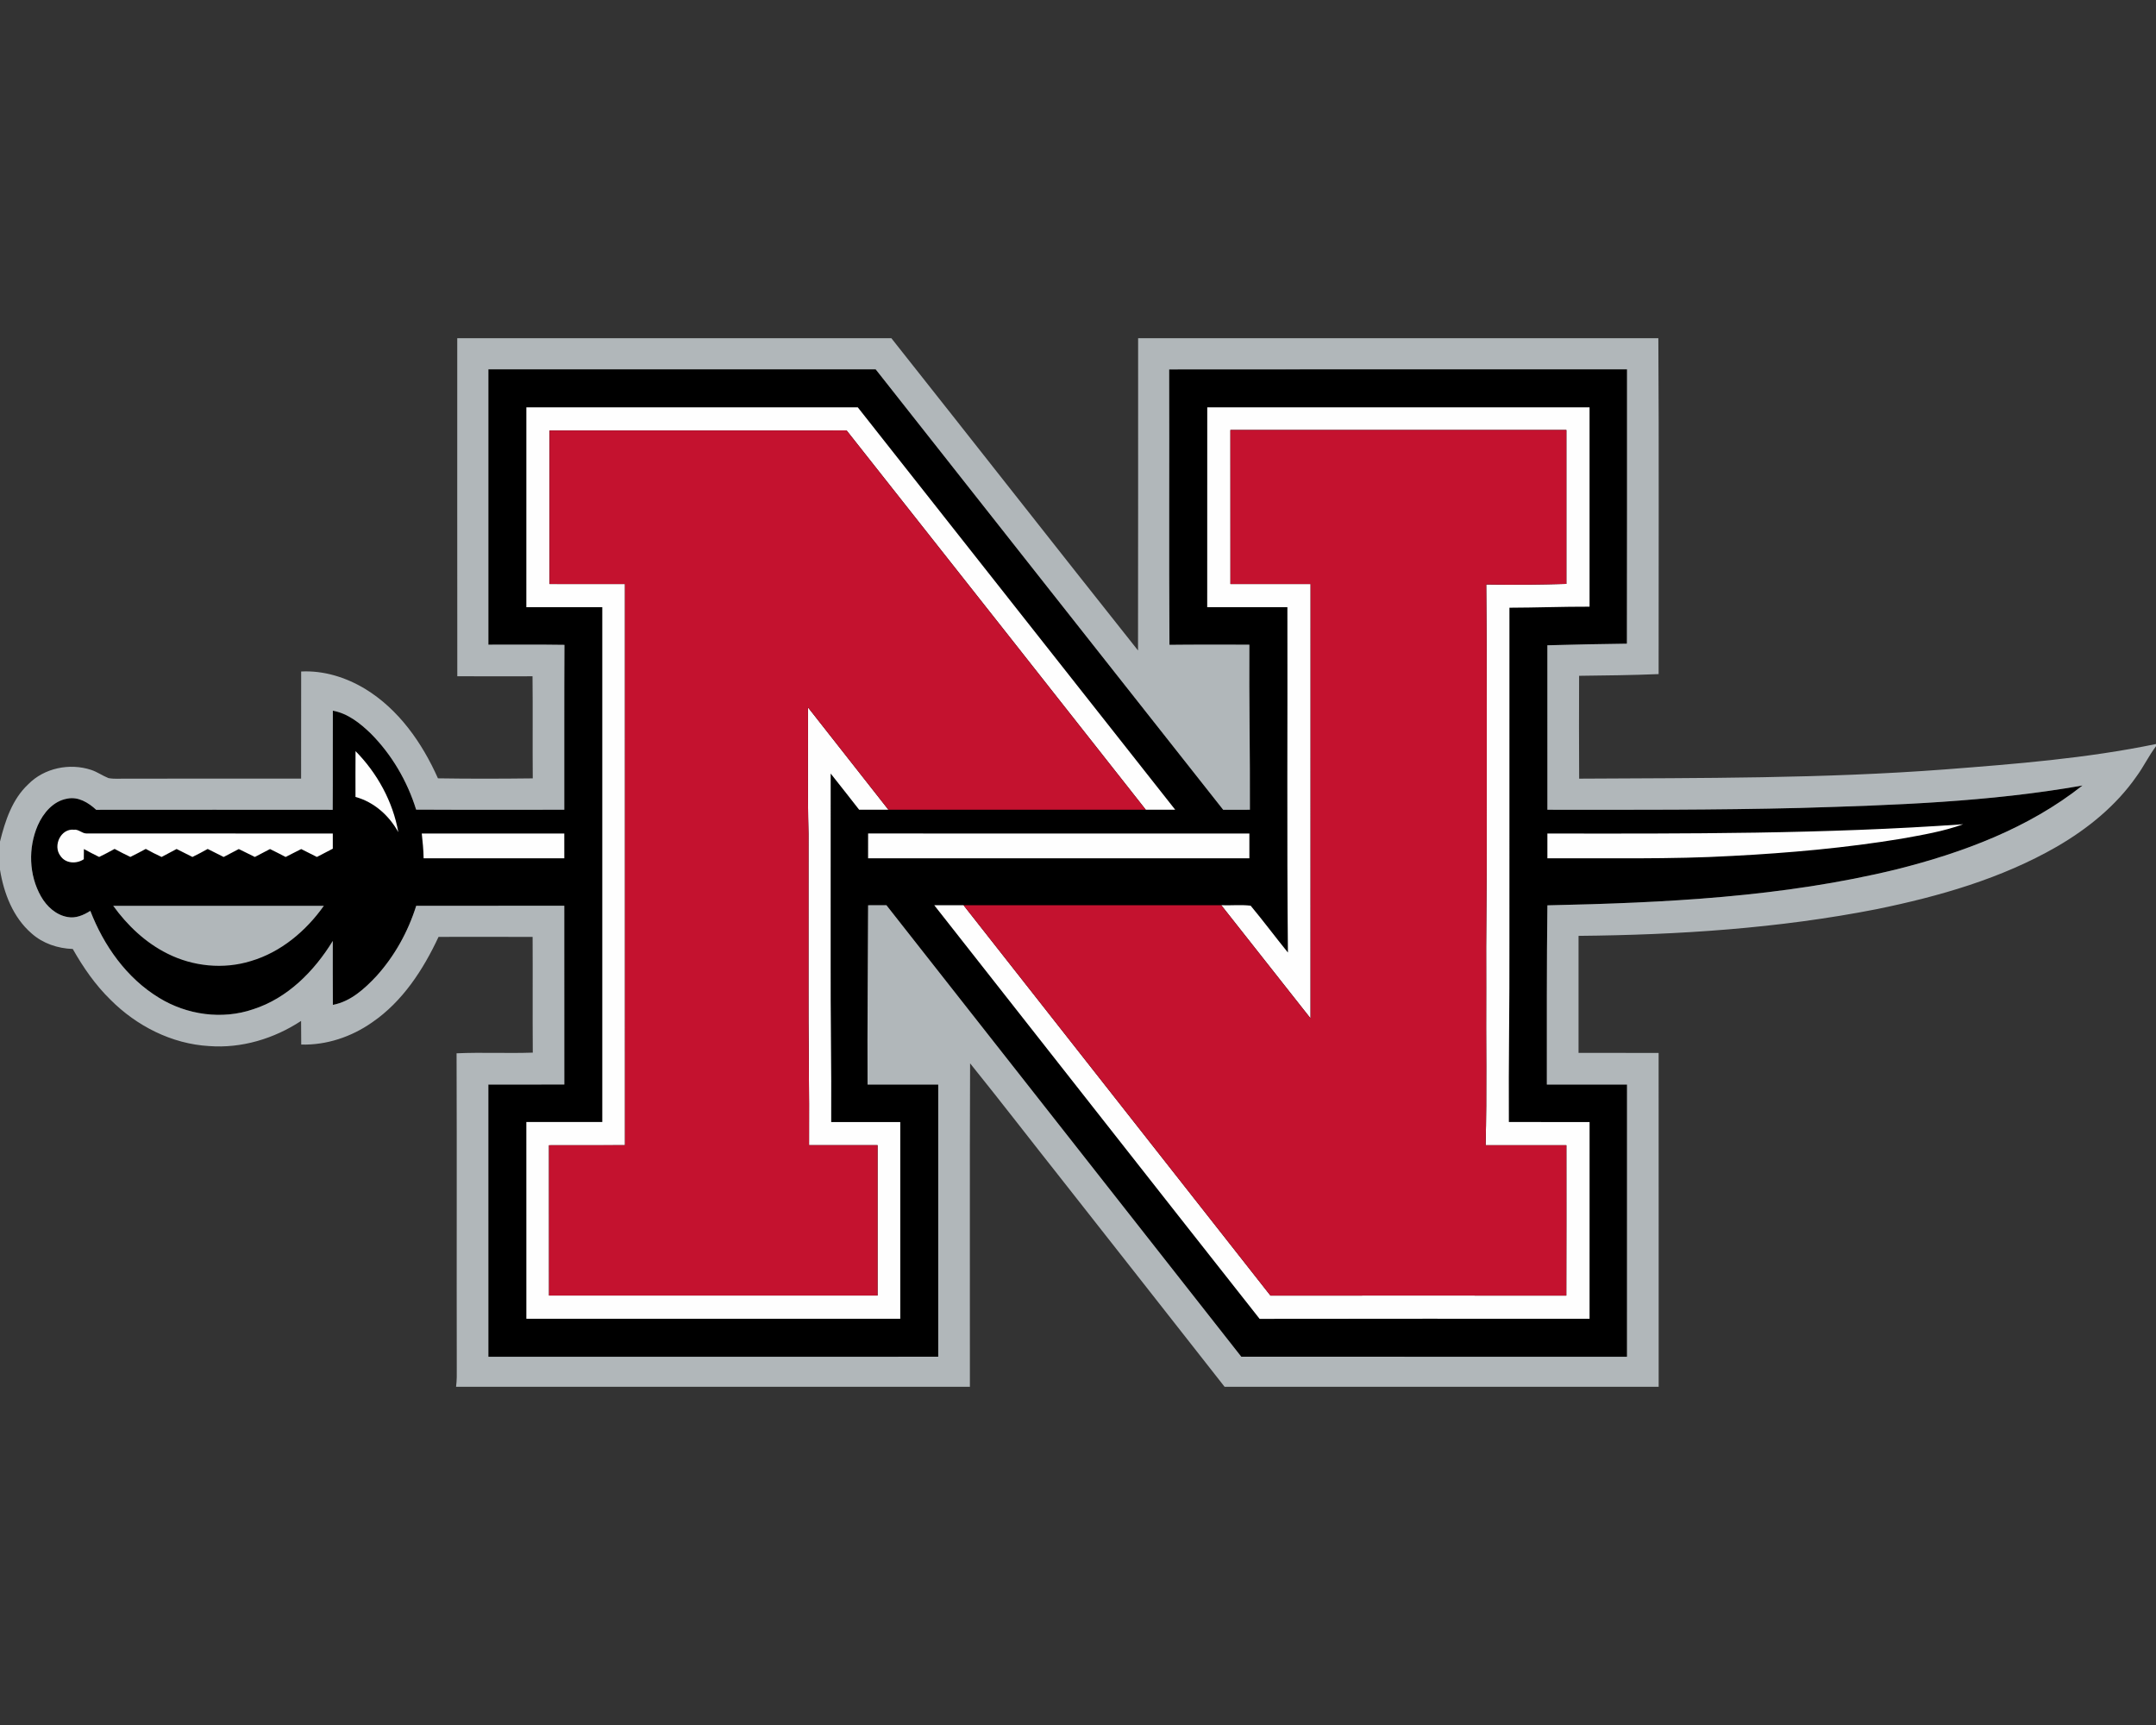 <?xml version="1.0" encoding="utf-8"?>
<svg xmlns="http://www.w3.org/2000/svg" height="1600px" style="shape-rendering:geometricPrecision; text-rendering:geometricPrecision; image-rendering:optimizeQuality; fill-rule:evenodd; clip-rule:evenodd" version="1.1" viewBox="0 0 2000 1600" width="2000px">
 <rect x="0" y="0" width="2000" height="1600" fill="#333333" stroke="none"/>
 <defs>
  <style type="text/css">
   
    .fil0 {fill:black;fill-rule:nonzero}
    .fil2 {fill:#B1B7BA;fill-rule:nonzero}
    .fil3 {fill:#C4122F;fill-rule:nonzero}
    .fil1 {fill:#FEFEFE;fill-rule:nonzero}
   
  </style>
 </defs>
 <g id="Capa_x0020_1">
  
  <g id="Nicholls_x0020_State_x0020_Colonels.cdr">
   <path class="fil0" d="M453.05 597.95c-0.04,-85.13 -0.04,-170.26 0,-255.39 119.77,0 239.51,-0.02 359.28,0.02 107.44,136.19 214.83,272.41 322.37,408.52 8.26,-0.04 16.51,-0.02 24.77,-0.04 0.2,-51.04 -0.84,-102.06 -0.49,-153.11 -24.71,0.09 -49.43,-0.18 -74.13,0.15 -0.54,-85.14 0,-170.31 -0.27,-255.46 141.57,-0.19 283.13,-0.04 424.72,-0.08 -0.06,84.82 0.11,169.65 -0.1,254.47 -24.6,0.29 -49.18,0.82 -73.78,1.5 0,50.85 0,101.69 0.02,152.53 78.02,0.08 156.05,0.29 234.03,-1.65 87.67,-2.58 175.78,-5.53 262.33,-20.84 -49.98,39.61 -111,62.31 -172.25,77.73 -105.95,25.87 -215.52,31.1 -324.11,33.43 -0.7,55.4 -0.49,110.82 -0.51,166.24 24.8,0 49.57,-0.02 74.37,0 0,84.15 0.02,168.3 -0.02,252.47 -119.28,-0.06 -238.55,0.06 -357.83,-0.06 -109.65,-139.65 -219.47,-279.16 -329.16,-418.77 -5.68,0.02 -11.33,0.02 -16.99,0.04 -0.17,55.44 -0.78,110.86 -0.51,166.32 21.86,0 43.72,-0.02 65.56,0 0,84.15 0.02,168.3 0,252.45 -139.1,0.02 -278.2,0 -417.3,0.02 -0.04,-84.15 -0.02,-168.32 -0.02,-252.47 23.49,-0.04 46.97,0.04 70.47,-0.04 -0.04,-55.26 0,-110.55 -0.04,-165.81 -45.77,0 -91.56,-0.02 -137.35,0.02 -7.56,24.07 -20.04,46.63 -37.01,65.36 -11.04,11.76 -23.91,23.5 -40.31,26.56 -0.2,-19.77 -0.02,-39.53 -0.08,-59.3 -17.16,28 -41.86,53.07 -73.76,63.33 -28.86,9.94 -61.64,5.3 -87.48,-10.63 -29.98,-18.22 -51.19,-48.28 -63.67,-80.61 -6.19,3.94 -13.53,7.17 -21.04,5.72 -10.78,-1.82 -19.45,-9.83 -24.7,-19.08 -11.31,-19.86 -12.05,-45.11 -2.99,-65.97 5.09,-11.47 14.3,-22.5 27.28,-24.74 10.19,-2.15 19.7,3.7 26.89,10.34 73.13,-0.08 146.26,-0.06 219.39,0 0.22,-30.65 -0.04,-61.29 0.14,-91.94 13.81,2.5 25.16,11.53 35.03,21.02 19.61,19.65 34.01,44.3 42.23,70.76 45.81,0.25 91.62,0.06 137.43,0.1 0.1,-50.98 -0.13,-101.96 0.14,-152.94 -23.52,-0.39 -47.04,-0.08 -70.55,-0.17z"/>
   <path class="fil1" d="M488.28 377.79c102.46,0.02 204.95,-0.02 307.43,0.02 98.13,124.44 196.31,248.84 294.47,373.25 -9.1,0.02 -18.2,0.04 -27.3,-0.02 -92.37,-117.36 -184.92,-234.56 -277.5,-351.76 -91.88,0.08 -183.74,0 -275.59,0.04 -0.02,47.45 0,94.91 0,142.36 23.32,0.02 46.63,-0.02 69.94,0.02 0.02,173.51 0.02,347.01 0.02,520.51 -23.51,0.08 -46.99,-0.06 -70.49,0.06 0.07,46.48 0,92.94 0.04,139.4 101.58,0.01 203.19,0 304.77,0.01 0.02,-46.49 0.04,-92.97 0,-139.47 -21.19,0.02 -42.39,0.02 -63.56,0 0.35,-51.15 -0.73,-102.29 -0.51,-153.44 0.02,-45.05 -0.02,-90.1 0.02,-135.15 -1,-39.16 -0.31,-78.34 -0.51,-117.51 24.85,31.66 49.81,63.25 74.62,94.93 -9.06,0.04 -18.12,0.06 -27.16,0 -8.77,-11.23 -17.54,-22.43 -26.4,-33.56 -0.06,57.81 0,115.63 -0.02,173.44 -0.22,49.94 0.84,99.84 0.51,149.81 21.35,-0.02 42.72,-0.02 64.07,0 -0.02,60.82 0,121.64 0,182.46 -115.62,0 -231.24,-0.02 -346.85,0 -0.02,-60.82 -0.02,-121.64 -0.02,-182.48 23.48,0 46.97,0.02 70.45,0 0,-159.16 0,-318.34 0,-477.5 -23.48,-0.02 -46.97,0 -70.45,0 0,-61.8 0,-123.6 0.02,-185.42zm317.02 395.3c117.89,0 235.8,0 353.68,0.02 0.02,7.65 0.02,15.31 0,22.98 -117.88,0 -235.79,0 -353.7,0 0,-7.67 0,-15.33 0.02,-23zm-414.05 0.02c44.07,-0.02 88.14,-0.02 132.21,0 0.02,7.65 0.02,15.31 0.02,22.98 -43.5,0 -87,0 -130.51,0 -0.11,-7.69 -0.9,-15.35 -1.72,-22.98zm-335.26 20.67c-7.09,-9.3 0.33,-25.42 12.54,-24.19 4.35,-0.59 7.46,3.46 11.65,3.48 76.18,0.06 152.34,0 228.53,0.04 0,4.68 0,9.4 0,14.09 -4.93,2.51 -9.81,5.13 -14.74,7.66 -4.85,-2.45 -9.7,-4.88 -14.56,-7.32 -4.85,2.36 -9.61,4.93 -14.44,7.33 -4.79,-2.52 -9.65,-4.95 -14.5,-7.35 -4.72,2.4 -9.37,4.91 -14.07,7.34 -4.97,-2.43 -9.92,-4.92 -14.89,-7.34 -4.68,2.44 -9.34,4.97 -14.05,7.35 -4.94,-2.48 -9.89,-4.95 -14.8,-7.43 -4.66,2.58 -9.35,5.11 -14.15,7.42 -4.89,-2.49 -9.8,-4.94 -14.69,-7.38 -4.62,2.5 -9.26,4.99 -13.92,7.39 -4.97,-2.32 -9.88,-4.77 -14.66,-7.47 -4.71,2.58 -9.51,5.05 -14.32,7.44 -4.93,-2.35 -9.82,-4.82 -14.62,-7.44 -4.7,2.64 -9.49,5.09 -14.32,7.46 -4.78,-2.35 -9.5,-4.76 -14.15,-7.34 -0.04,3.15 -0.06,6.3 -0.1,9.45 -6.83,4.58 -16.99,4.07 -21.74,-3.19zm1379.43 -20.67c128.63,0.18 257.34,0.53 385.7,-8.59 -18.42,6.69 -37.87,9.9 -57.09,13.39 -52.01,8.59 -104.6,13.27 -157.22,15.99 -57.08,3.26 -114.25,1.91 -171.39,2.19 0,-7.67 0,-15.33 0,-22.98zm-1105.6 -76.42c20.14,20.45 34.62,46.81 39.67,75.17 -8.51,-15.4 -22.54,-28 -39.72,-32.66 0,-14.17 -0.1,-28.34 0.05,-42.51zm790.04 -133.5c0.04,-61.8 -0.04,-123.6 0.04,-185.4 118.22,0.02 236.44,0 354.64,0 0.02,61.64 0.02,123.29 0,184.93 -24.77,-0.08 -49.55,0.9 -74.32,0.96 -0.04,103.87 -0.02,207.75 -0.02,311.6 0.21,55.15 -0.86,110.28 -0.51,165.43 24.95,0.02 49.92,-0.02 74.87,0.02 -0.02,60.82 0.02,121.64 -0.02,182.46 -102.01,0.04 -204.05,-0.12 -306.07,0.1 -100.8,-127.73 -201.15,-255.81 -301.8,-383.64 9.04,-0.04 18.09,0 27.13,-0.04 94.89,120.73 189.78,241.43 284.73,362.11 91.47,-0.07 182.96,-0.09 274.43,0 0.19,-46.49 0.04,-92.99 0.07,-139.49 -24.99,-0.02 -49.96,0 -74.93,0 1.28,-48.59 0.24,-97.22 0.57,-145.81 -0.37,-50.23 0.72,-100.43 0.49,-150.66 -0.04,-74.55 0.25,-149.12 -0.47,-223.66 24.77,0.54 49.57,0.15 74.34,-0.51 0,-47.58 0.02,-95.17 0,-142.76 -103.89,0 -207.77,-0.02 -311.66,0.02 0.04,47.61 -0.04,95.24 0.04,142.85 24.77,-0.02 49.55,-0.04 74.34,0 -0.02,134.31 0.02,268.61 -0.03,402.9 -27.62,-34.97 -55.23,-69.94 -82.8,-104.97 9.04,0.33 18.31,-0.65 27.24,0.43 11.84,14.23 22.89,29.1 34.56,43.46 -1.06,-106.75 -0.22,-213.54 -0.49,-320.31 -24.8,-0.02 -49.59,0.02 -74.37,-0.02z"/>
   <path class="fil2" d="M424.17 313.7l402.7 0c76.42,96.42 152.27,193.31 228.81,289.63 0.21,-96.54 0.04,-193.09 0.09,-289.63l482.59 0c0.66,103.84 0.17,207.69 0.25,311.55 -24.58,1.01 -49.2,1.29 -73.77,1.58 -0.06,31.8 -0.18,63.6 0.05,95.4 113.08,-0.66 226.29,0 339.12,-8.55 65.6,-5.07 131.47,-10.23 195.99,-23.58l0 2.07c-6.73,8.87 -11.49,19.03 -18.08,27.97 -18.98,27.26 -45.34,48.59 -73.91,65.16 -51.41,29.61 -109.16,46.11 -166.95,57.95 -91.06,17.89 -184.07,23.93 -276.73,24.79 -0.04,36.17 -0.06,72.35 0,108.54 24.75,0.11 49.51,-0.06 74.28,0.08 0.12,103.21 0,206.43 0.04,309.64l-402.66 0c-49.96,-63.81 -100.18,-127.45 -150.22,-191.19 -28.69,-36.22 -56.87,-72.86 -85.87,-108.83 -0.45,100 -0.06,200.02 -0.19,300.02l-476.64 0c0.73,-5.89 0.75,-11.82 0.65,-17.73 -0.2,-97.2 0.15,-194.38 -0.18,-291.58 23.54,-1.06 47.12,0.19 70.69,-0.63 -0.26,-35.77 0.04,-71.56 -0.16,-107.34 -29.08,-0.1 -58.18,-0.02 -87.26,-0.02 -14.25,30.49 -33.39,59.98 -61.59,79.28 -19.12,13.42 -42.32,21.25 -65.79,20.59 -0.08,-7.32 -0.12,-14.62 -0.13,-21.92 -25.09,16.48 -55.31,25.62 -85.43,23.31 -34.54,-2 -67.16,-18.63 -91.37,-42.96 -14.09,-13.74 -25.34,-30.02 -34.99,-47.08 -13.91,-0.49 -27.78,-5.09 -38.27,-14.48 -17.15,-14.84 -25.66,-37.09 -29.24,-58.97l0 -26.18c4.81,-19.28 11.29,-39.24 26.22,-53.17 14.86,-15.11 38.4,-19.88 58.3,-13.33 5.68,1.86 10.57,5.42 16.11,7.63 5.55,1.04 11.27,0.41 16.9,0.51 53.94,-0.08 107.87,0.04 161.78,-0.06 0.1,-33.11 -0.03,-66.22 0.06,-99.33 20.83,-1.06 41.41,5.36 59.14,16.01 31.26,18.96 53.11,50.17 67.75,83.09 29.32,0.47 58.63,0.39 87.95,0.04 -0.28,-31.57 0.13,-63.13 -0.22,-94.7 -23.27,0.02 -46.51,0.08 -69.78,-0.02 -0.12,-104.52 -0.02,-209.04 -0.04,-313.56zm-319.2 526.44c65.17,-0.04 130.33,-0.04 195.5,0 -16.58,23.42 -39.88,43.07 -67.75,51.29 -25.42,7.87 -53.7,5.03 -77.4,-6.91 -20.29,-10.1 -37.16,-26.1 -50.35,-44.38zm348.08 -242.19c23.51,0.09 47.03,-0.22 70.55,0.17 -0.27,50.98 -0.04,101.96 -0.14,152.94 -45.81,-0.04 -91.62,0.15 -137.43,-0.1 -8.22,-26.46 -22.62,-51.11 -42.23,-70.76 -9.87,-9.49 -21.22,-18.52 -35.03,-21.02 -0.18,30.65 0.08,61.29 -0.14,91.94 -73.13,-0.06 -146.26,-0.08 -219.39,0 -7.19,-6.64 -16.7,-12.49 -26.89,-10.34 -12.98,2.24 -22.19,13.27 -27.28,24.74 -9.06,20.86 -8.32,46.11 2.99,65.97 5.25,9.25 13.92,17.26 24.7,19.08 7.51,1.45 14.85,-1.78 21.04,-5.72 12.48,32.33 33.69,62.39 63.67,80.61 25.84,15.93 58.62,20.57 87.48,10.63 31.9,-10.26 56.6,-35.33 73.76,-63.33 0.06,19.77 -0.12,39.53 0.08,59.3 16.4,-3.06 29.27,-14.8 40.31,-26.56 16.97,-18.73 29.45,-41.29 37.01,-65.36 45.79,-0.04 91.58,-0.02 137.35,-0.02 0.04,55.26 0,110.55 0.04,165.81 -23.5,0.08 -46.98,0 -70.47,0.04 0,84.15 -0.02,168.32 0.02,252.47 139.1,-0.02 278.2,0 417.3,-0.02 0.02,-84.15 0,-168.3 0,-252.45 -21.84,-0.02 -43.7,0 -65.56,0 -0.27,-55.46 0.34,-110.88 0.51,-166.32 5.66,-0.02 11.31,-0.02 16.99,-0.04 109.69,139.61 219.51,279.12 329.16,418.77 119.28,0.12 238.55,0 357.83,0.06 0.04,-84.17 0.02,-168.32 0.02,-252.47 -24.8,-0.02 -49.57,0 -74.37,0 0.02,-55.42 -0.19,-110.84 0.51,-166.24 108.59,-2.33 218.16,-7.56 324.11,-33.43 61.25,-15.42 122.27,-38.12 172.25,-77.73 -86.55,15.31 -174.66,18.26 -262.33,20.84 -77.98,1.94 -156.01,1.73 -234.03,1.65 -0.02,-50.84 -0.02,-101.68 -0.02,-152.53 24.6,-0.68 49.18,-1.21 73.78,-1.5 0.21,-84.82 0.04,-169.65 0.1,-254.47 -141.59,0.04 -283.15,-0.11 -424.72,0.08 0.27,85.15 -0.27,170.32 0.27,255.46 24.7,-0.33 49.42,-0.06 74.13,-0.15 -0.35,51.05 0.69,102.07 0.49,153.11 -8.26,0.02 -16.51,0 -24.77,0.04 -107.54,-136.11 -214.93,-272.33 -322.37,-408.52 -119.77,-0.04 -239.51,-0.02 -359.28,-0.02 -0.04,85.13 -0.04,170.26 0,255.39z"/>
   <path class="fil3" d="M509.79 399.32c91.85,-0.04 183.71,0.04 275.59,-0.04 92.58,117.2 185.13,234.4 277.5,351.76 -79.59,0.06 -159.16,0.06 -238.75,0 -24.81,-31.68 -49.77,-63.27 -74.62,-94.93 0.2,39.17 -0.49,78.35 0.51,117.51 -0.04,45.05 0,90.1 -0.02,135.15 -0.22,51.15 0.86,102.29 0.51,153.44 21.17,0.02 42.37,0.02 63.56,0 0.04,46.5 0.02,92.98 0,139.47 -101.58,-0.01 -203.19,0 -304.77,-0.01 -0.04,-46.46 0.03,-92.92 -0.04,-139.4 23.5,-0.12 46.98,0.02 70.49,-0.06 0,-173.5 0,-347 -0.02,-520.51 -23.31,-0.04 -46.62,0 -69.94,-0.02 0,-47.45 -0.02,-94.91 0,-142.36zm631.58 -0.47c103.89,-0.04 207.77,-0.02 311.66,-0.02 0.02,47.59 0,95.18 0,142.76 -24.77,0.66 -49.57,1.05 -74.34,0.51 0.72,74.54 0.43,149.11 0.47,223.66 0.23,50.23 -0.86,100.43 -0.49,150.66 -0.33,48.59 0.71,97.22 -0.57,145.81 24.97,0 49.94,-0.02 74.93,0 -0.03,46.5 0.12,93 -0.07,139.49 -91.47,-0.09 -182.96,-0.07 -274.43,0 -94.95,-120.68 -189.84,-241.38 -284.73,-362.11 79.7,0.04 159.41,0 239.12,0.02 27.57,35.03 55.18,70 82.8,104.97 0.05,-134.29 0.01,-268.59 0.03,-402.9 -24.79,-0.04 -49.57,-0.02 -74.34,0 -0.08,-47.61 0,-95.24 -0.04,-142.85z"/>
  </g>
 </g>
</svg>
